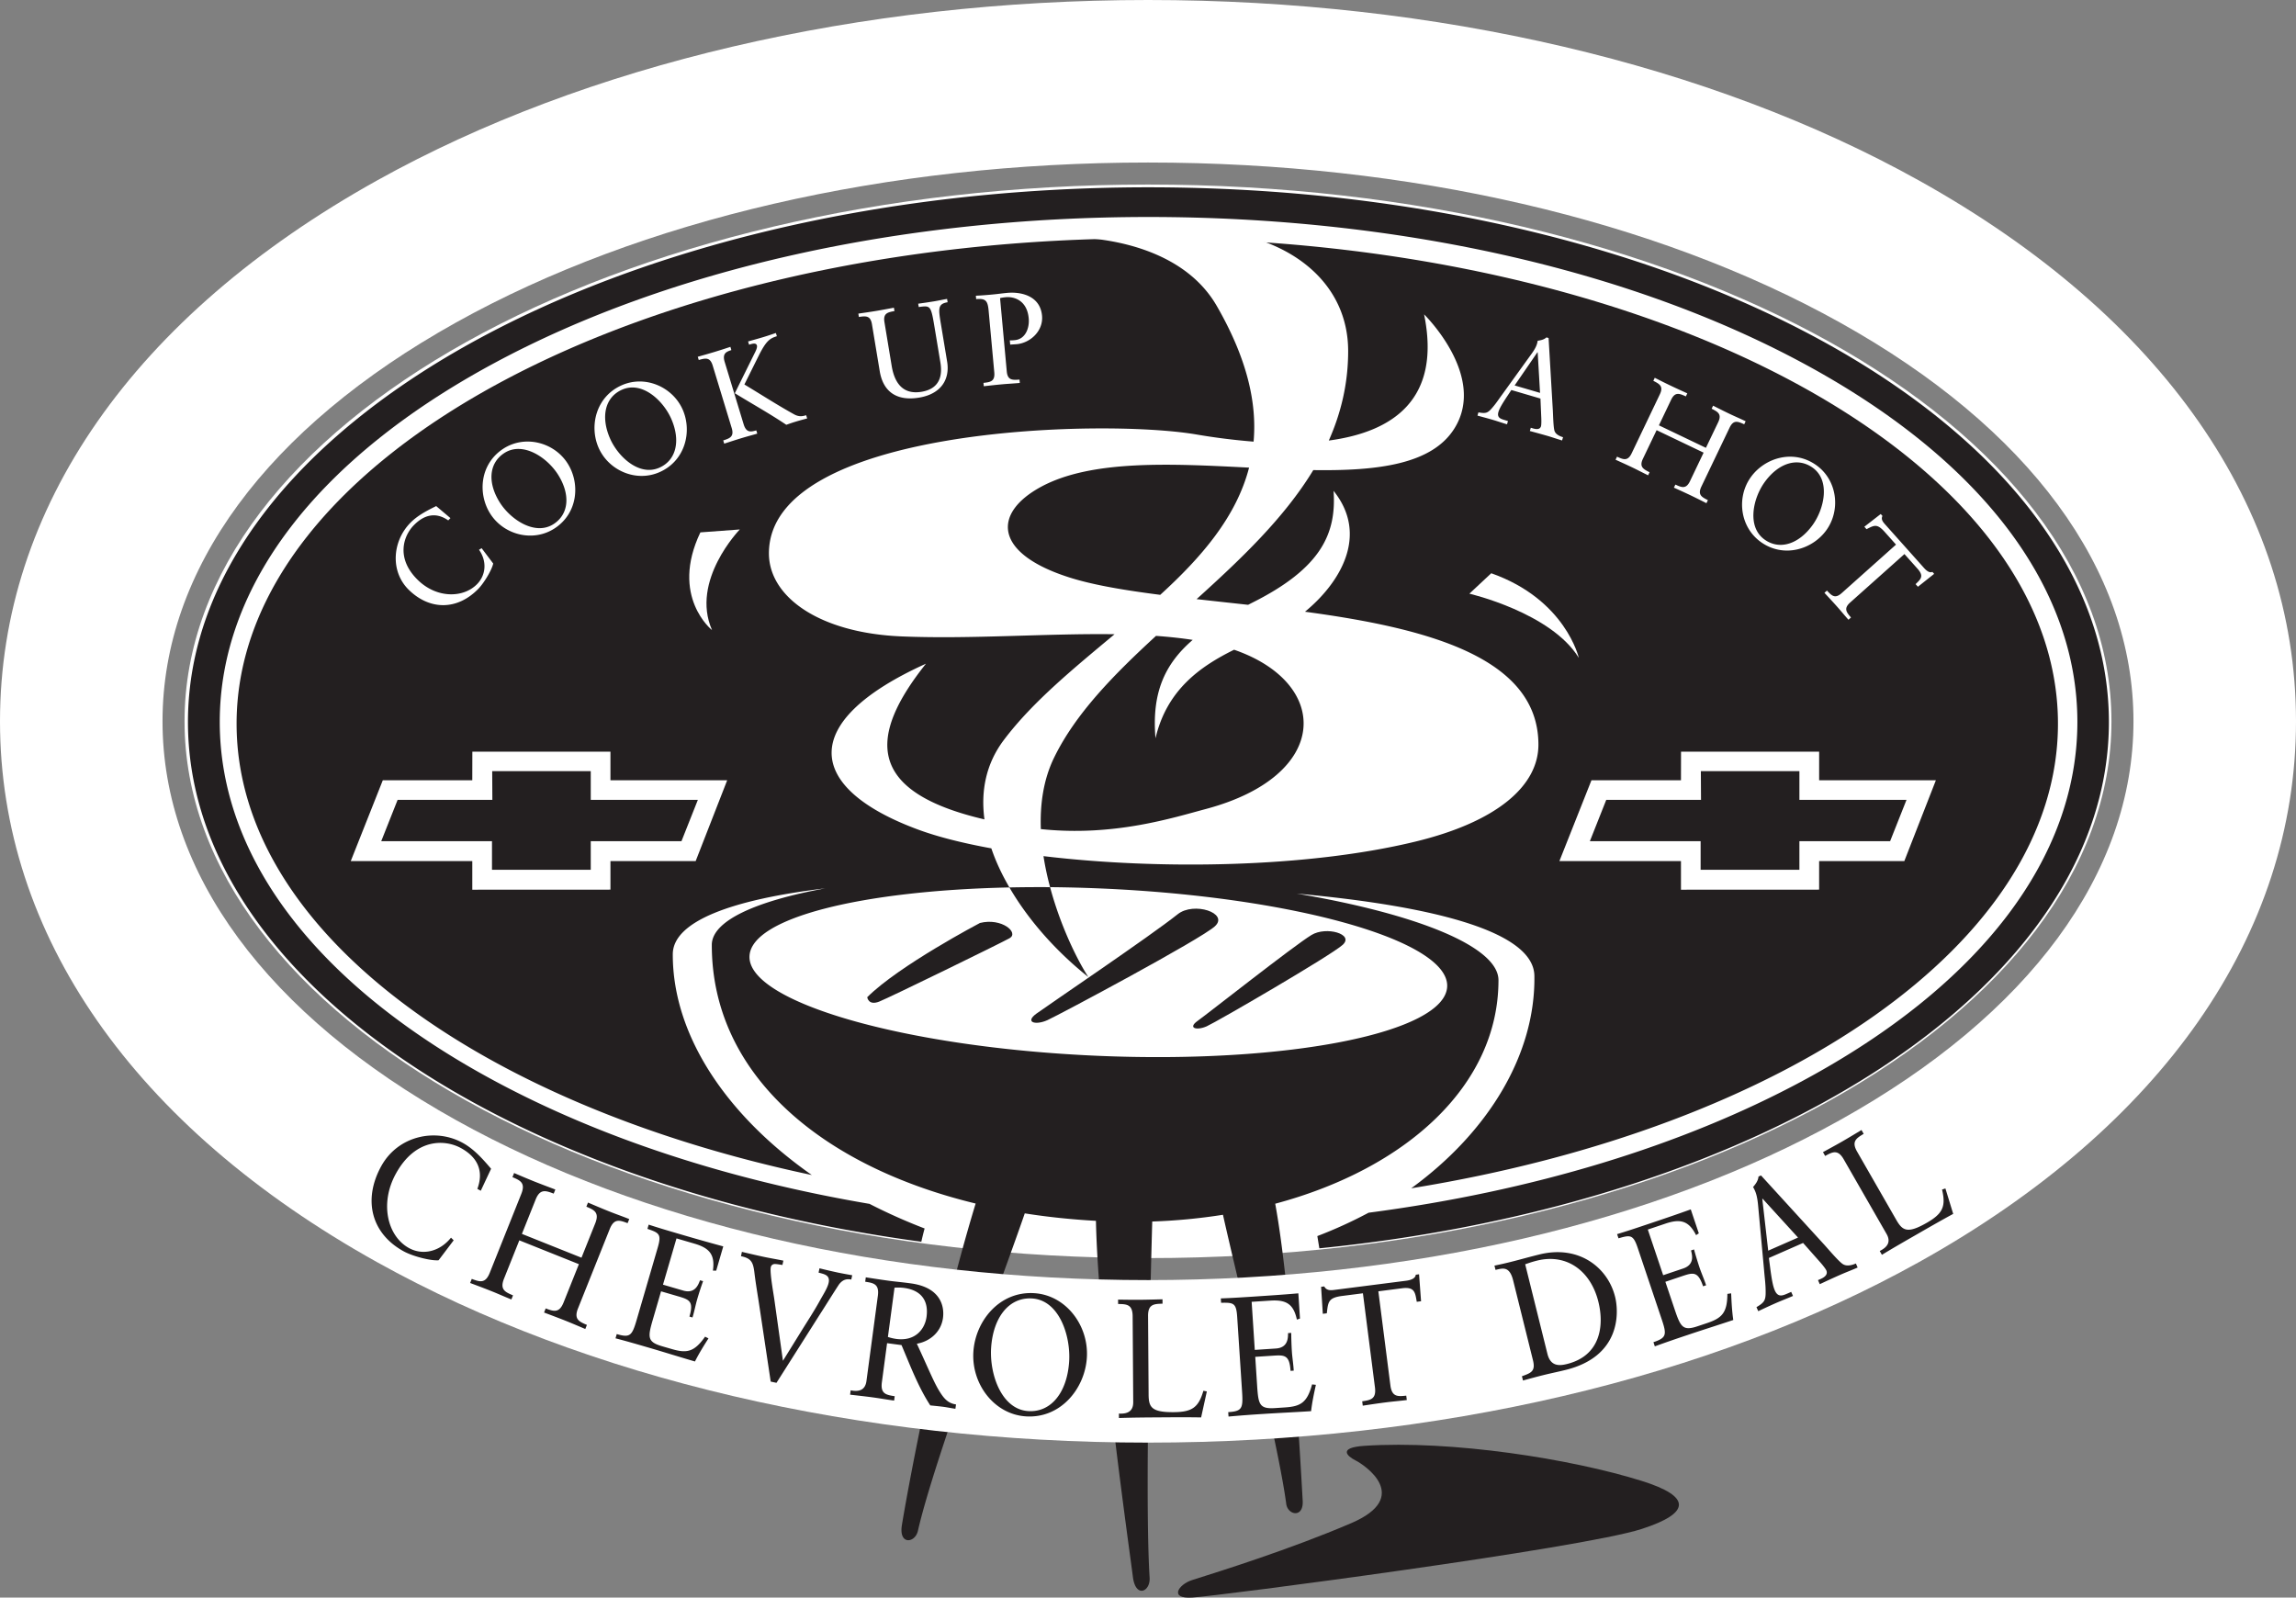 <svg xmlns="http://www.w3.org/2000/svg" width="291.93" height="203.129"><rect width="100%" height="100%" fill="#808080" stroke="none"/><defs><clipPath id="a"><path d="M149 183h65v20.129h-65zm0 0"/></clipPath><clipPath id="b"><path d="M0 0h291.93v184H0Zm0 0"/></clipPath></defs><path fill="#fff" d="M145.965 23.465c-67.656 0-122.5 30.555-122.5 68.25 0 37.691 54.844 68.25 122.5 68.25 67.652 0 122.5-30.559 122.5-68.25 0-37.695-54.848-68.25-122.5-68.25"/><path fill="#231f20" d="M145.871 30.305c-63.848 0-115.789 27.687-115.789 61.718 0 26.008 30.336 48.309 73.14 57.38-10.827-7.583-17.699-17.743-17.679-28.071.008-4.207 7.57-6.965 19.383-8.379-8.89 1.629-14.422 4.145-14.422 7.192 0 16.476 13.976 28.148 33.547 32.882-5.305 17.399-8.988 38.453-9.38 40.907-.405 2.543 1.68 2.28 2.04.71 2.062-9.124 11.32-33.714 13.586-40.367 2.93.465 5.957.778 9.05.95.298 14.406 4.372 42.566 4.692 45.23.336 2.809 2.242 1.922 2.133.156-.625-9.992.101-36.793.332-45.3a73.095 73.095 0 0 0 8.992-.856c1.77 7.934 7.012 28.957 8.047 36.766.187 1.422 2.227 1.855 2.09-.43-.133-2.164-1.352-26.094-3.492-37.742 16.761-4.485 28.386-15.106 28.386-28.422 0-4.246-10.293-8.41-25.644-11.008 18.004 1.637 30.125 4.969 30.21 10.445.153 9.973-5.82 19.852-15.66 27.024 47.532-7.684 82.231-31.254 82.231-59.067 0-34.03-51.945-61.718-115.793-61.718"/><path fill="#231f20" d="M146.02 23.816c-67.446 0-122.122 30.442-122.122 67.993 0 32.011 39.739 58.855 93.247 66.078a34.13 34.13 0 0 1 .418-1.688 71.33 71.33 0 0 1-7.008-3.129c-17.817-3.03-34.153-8.347-47.754-15.68-22.48-12.117-34.86-28.312-34.86-45.597 0-17.29 12.38-33.484 34.86-45.602 22.254-11.996 51.812-18.601 83.234-18.601 31.426 0 60.985 6.605 83.238 18.601 22.48 12.118 34.86 28.313 34.86 45.602 0 17.285-12.38 33.48-34.86 45.598-15.492 8.351-34.527 14.086-55.261 16.804a56.932 56.932 0 0 1-6.516 2.97l.254 1.558c57.078-5.707 100.39-33.493 100.39-66.914 0-37.551-54.675-67.993-122.12-67.993"/><path fill="#fff" d="M179.95 107.012c10.476-2.535 15.655-7.145 15.655-12.328 0-11.188-14.382-14.84-29.68-16.903 4.352-3.574 8.212-9.66 3.634-15.37.37 5.366-1.485 9.808-10.395 14.25-.164.081-.312.163-.473.241-2.222-.246-4.418-.48-6.546-.722 5.601-5.067 11.14-10.309 14.835-16.407 8.192.118 15.149-.718 17.989-5.367 4.074-6.66-3.899-14.433-3.899-14.433 2.2 10.78-3.925 14.945-12.117 16.043 1.543-3.473 2.461-7.227 2.461-11.375 0-8.336-6.684-13.88-15.777-15.176l-19.297.738s13.183-.3 18.37 8.7c3.84 6.663 5.126 12.308 4.68 17.25a81.528 81.528 0 0 1-7.269-.91c-12.238-2.083-54.355-.837-54.355 15.112 0 5.543 6.422 10.13 16.859 10.563 8.898.367 18.465-.398 27.09-.277-5.184 4.332-10.434 8.601-14.094 13.468-2.27 3.02-2.933 6.493-2.45 10.075-15.187-3.543-14.718-10.657-7.437-19.797-16.285 7.36-15.382 15.789-.968 21.105 2.492.918 5.66 1.715 9.28 2.375.563 1.672 1.349 3.336 2.298 4.969 1.687-.035 3.41-.047 5.172-.035a36.784 36.784 0 0 1-.84-3.946c14.554 1.747 33.453 1.508 47.273-1.843zm-43.981-33.59c-9.617-3.059-9.801-8.16-3.614-11.52 6.446-3.496 16.653-2.941 26.461-2.445-1.62 6.27-6.058 11.395-11.296 16.176-4.504-.578-8.512-1.242-11.551-2.211zm-1.942 22.906c2.739-5.621 7.614-10.566 12.957-15.476 1.61.117 3.168.277 4.664.511-3.628 3.125-5.214 6.828-4.73 12.508 1.441-6.144 5.668-9.121 9.992-11.258 12.352 4.27 12.29 16.004-3.547 20.239-4.25 1.132-11.765 3.543-21.023 2.566-.117-3.156.324-6.297 1.687-9.09"/><path fill="#fff" d="M128.344 112.836c-18.848.402-32.84 3.883-33.047 8.734-.25 5.817 19.644 11.598 44.14 12.668 24.497 1.067 44.317-2.98 44.567-8.797.25-5.816-19.406-11.398-43.902-12.468a190.866 190.866 0 0 0-6.586-.172c1.343 5.027 3.515 9.363 4.863 11.426-3.992-3.172-7.582-7.164-10.035-11.391"/><path fill="#231f20" d="M124.602 117.352s-10.301 5.414-14.336 9.441c0 0 .136 1.11 1.53.555 1.391-.555 15.31-7.36 16.56-8.051 1.253-.695-.973-2.637-3.754-1.945m25.14-1.11c-3.48 2.778-16.426 11.52-17.957 12.633-1.527 1.11-.137 1.523 1.395.832 1.53-.695 19.484-10.273 21.297-11.937 1.808-1.668-2.684-3.165-4.735-1.528m17.008 2.641c-2.309 1.41-13.203 10.015-14.484 10.926-1.286.914-.118 1.254 1.164.683 1.285-.57 15.77-8.988 17.285-10.355 1.515-1.367-2.102-2.395-3.965-1.254"/><path fill="#fff" d="m189.61 72.887-2.782 2.597s10.39 2.41 13.914 8.164c0 0-1.672-7.421-11.133-10.761M89.05 67.691l5.013-.37s-6.31 6.492-3.528 12.8c0 0-5.379-4.266-1.484-12.43m-.598 41.793H77.617v3.633l-17.566.008v-3.64H44.598l4.074-10.274H60.05l.008-3.637h17.558v3.637H92.46l-4.008 10.274"/><path fill="#231f20" d="m86.648 106.953 2.082-5.25H75.113v-3.656H62.582l.02 3.656H50.555l-2.082 5.25h14.082v.063h.015-.015v3.574h12.558v-3.637h11.535"/><path fill="#fff" d="M242.129 109.484h-10.832v3.633l-17.567.008v-3.64h-15.457l4.075-10.274h11.382l.008-3.637h17.56v3.637h14.843l-4.012 10.274"/><path fill="#231f20" d="m240.324 106.953 2.082-5.25H228.79v-3.656h-12.531l.02 3.656H204.23l-2.082 5.25h14.082v.063h.016-.016v3.574h12.559v-3.637h11.535"/><g clip-path="url(#a)"><path fill="#231f20" d="M151.578 203.129c3.336-.207 49.473-6.238 57.145-8.719 6.304-2.039 6.355-4.137 0-6.12-8.907-2.786-24.121-5.196-35.254-4.454-3.336.223-2.227 1.297-1.114 1.855 1.114.555 7.239 4.637-.554 7.977-7.793 3.34-16.7 6.121-20.223 7.234-1.742.551-2.969 2.414 0 2.227"/></g><g clip-path="url(#b)"><path fill="#fff" d="M145.965 0c36.652 0 71.469 8.152 98.039 22.957 30.902 17.219 47.926 41.637 47.926 68.758 0 27.12-17.024 51.539-47.926 68.754-26.57 14.804-61.387 22.957-98.04 22.957-36.651 0-71.472-8.153-98.042-22.957C17.02 143.254 0 118.836 0 91.715c0-27.121 17.02-51.54 47.922-68.758C74.492 8.152 109.312 0 145.965 0ZM57.98 41.008C33.918 54.414 20.664 72.422 20.664 91.715c0 19.289 13.254 37.297 37.316 50.703 23.547 13.121 54.793 20.344 87.985 20.344 33.187 0 64.433-7.223 87.98-20.344 24.067-13.406 37.32-31.414 37.32-50.703 0-19.293-13.253-37.3-37.32-50.707-23.547-13.121-54.793-20.344-87.98-20.344-33.192 0-64.438 7.223-87.985 20.344"/></g><path fill="#231f20" d="M55.762 160.242c-1.008.082-3.282-.504-4.453-1.148-4.13-2.274-5.176-6.567-2.836-10.817 2.132-3.875 6.89-4.875 10.359-2.964 1.43.785 2.54 2.039 3.61 3.292l-1.313 2.797-.434-.238c.883-2.394-.09-4.09-2.082-5.184-2.023-1.117-5.781-1.289-8.277 3.247-2.102 3.816-1.055 7.96 1.656 9.457 1.75.964 3.906.476 5.352-1.317l.34.336-1.922 2.54m16.136 7.683c-.87-.344-1.746-.672-2.722-1.04l.207-.523c.996.375 1.719.64 2.277-.761l1.945-4.864-7.574-3.031-1.945 4.867c-.559 1.403.144 1.707 1.144 2.13l-.21.519c-.903-.36-1.704-.727-2.52-1.051-.902-.363-1.777-.688-2.723-1.043l.207-.52c.996.371 1.72.641 2.282-.761l4.02-10.055c.558-1.402-.15-1.707-1.13-2.121l.211-.524c.86.368 1.719.735 2.555 1.07.867.345 1.742.673 2.687 1.028l-.207.52c-1.011-.383-1.738-.649-2.297.754l-1.746 4.367 7.575 3.027 1.746-4.363c.562-1.403-.145-1.711-1.125-2.125l.207-.52c.98.414 1.855.79 2.761 1.149.797.32 1.633.605 2.485.949l-.211.52c-1.012-.383-1.719-.641-2.277.761L73.5 166.34c-.563 1.398.129 1.7 1.125 2.12l-.207.52c-.844-.359-1.672-.714-2.52-1.054m16.465 5.184c-1.933-.563-3.86-1.169-5.793-1.735-1.425-.414-2.851-.832-4.308-1.21l.156-.54c1.691.496 1.945.21 2.531-1.8l2.68-9.192c.496-1.7.203-1.875-1.309-2.383l.157-.54c1.289.423 2.609.81 3.894 1.185a271.56 271.56 0 0 0 5.59 1.582l-.898 3.086-.418-.008c.285-2.028-.426-2.868-2.36-3.43l-2.27-.664-1.718 5.883 2.57.75c1.567.457 1.95-.848 2.14-1.309l.388.113a40.104 40.104 0 0 0-.747 2.297c-.195.664-.39 1.66-.601 2.32l-.387-.113c.582-1.988-.035-2.168-1.531-2.605l-2.078-.606-1.024 3.52c-.672 2.3-.754 2.906 1.164 3.465l1.2.347c1.898.555 2.851.43 4.257-1.566l.434.215c-.605.949-1.21 1.918-1.719 2.937m18.375-9.875c-.175.207-2.277 3.575-2.351 3.668l-5.66 8.922-.735-.156-1.414-9.426c-.215-1.457-.48-2.945-.656-4.418-.16-1.355-.418-1.828-1.707-2.101l.113-.551c.91.215 1.84.433 2.774.633.824.175 1.675.312 2.5.484l-.118.55c-.289-.038-.578-.1-.855-.116-.274-.036-.559.082-.625.398-.149.695.367 3.473.453 4.129l1.09 7.773 2.39-3.859c.774-1.25 1.602-2.508 2.305-3.789.34-.633.973-1.582 1.117-2.277.211-.993-.59-1.094-1.28-1.286l.116-.55a76.45 76.45 0 0 0 2.301.535c.613.129 1.242.238 1.86.348l-.118.55c-.68-.144-1.125.09-1.5.54m11.071 4.191c-.207 1.539-1.403 3.144-3.856 2.816a5.907 5.907 0 0 1-1.058-.25l.84-6.265c.37-.016.726-.036 1.214.03 2.363.317 3.11 1.81 2.86 3.669zm3.668 11.699.078-.555c-1.04-.14-1.563-.797-2.094-1.652-.719-1.14-1.45-2.98-2.887-6.066 1.63-.282 3.078-1.457 3.324-3.278.204-1.515-.332-3.894-4.109-4.398-1.273-.172-1.988-.223-2.68-.317-.98-.132-1.941-.28-3.027-.449l-.074.559c1.05.16 1.808.285 1.61 1.781l-1.45 10.836c-.16 1.223-1.016 1.39-2.008 1.191l-.074.555c1.004.113 1.934.215 2.894.344.872.117 1.739.277 2.704.406l.074-.555c-1.07-.168-1.832-.289-1.63-1.785l.661-4.96 1.836.245c1.113 2.61 2.105 5.286 3.656 7.668.547.055 1.13.11 1.696.184.507.07.992.176 1.5.246m14.461-6.008c-.25 3.895-2.274 6.488-5.2 6.301-3.441-.223-4.93-4.746-4.722-8.02.25-3.894 2.273-6.488 5.218-6.3 3.438.222 4.914 4.746 4.704 8.02zm2.253-.484c.262-4.09-2.652-7.95-6.675-8.207-4.41-.285-7.5 3.515-7.754 7.457-.262 4.09 2.648 7.949 6.675 8.207 4.41.285 7.5-3.516 7.754-7.457m14.528 7.59c-1.707-.032-3.39-.02-5.117-.008-1.793.011-3.575.023-5.332.082l-.004-.563c1.007.059 1.832-.226 1.82-1.457l-.074-10.933c-.012-1.512-.782-1.528-1.848-1.543l-.004-.559c.937.016 1.871.027 2.77.023.937-.008 1.87-.035 2.878-.062l.004.558c-1.082.032-1.851.055-1.84 1.567l.07 9.984c.013 1.598.349 2.266 3.208 2.242 2.344-.015 3.148-.625 3.758-2.722l.437.086-.726 3.304m13.984-.796c-2.012.133-4.027.219-6.039.351a159.15 159.15 0 0 0-4.46.336l-.04-.562c1.758-.113 1.898-.469 1.766-2.555l-.625-9.559c-.118-1.765-.453-1.828-2.047-1.789l-.035-.558c1.355-.047 2.726-.137 4.062-.223 1.938-.129 3.84-.25 5.797-.422l.207 3.207-.395.133c-.425-2.004-1.378-2.547-3.39-2.414l-2.36.152.399 6.114 2.672-.176c1.629-.106 1.539-1.461 1.562-1.961l.403-.023c-.008.472.03 1.64.082 2.414.047.687.203 1.695.23 2.382l-.402.028c-.137-2.067-.778-2.024-2.328-1.922l-2.16.14.238 3.66c.156 2.387.285 2.985 2.281 2.856l1.242-.082c1.977-.129 2.828-.574 3.465-2.93l.484.055c-.242 1.098-.48 2.215-.609 3.348m13.981-13.976-.547.07c-.2-1.149-.246-1.926-1.848-1.723l-3.035.39 1.531 11.958c.192 1.5.957 1.421 2.016 1.308l.07.559c-.965.12-1.824.187-2.695.3-.965.122-1.906.266-2.906.415l-.07-.555c1.07-.16 1.812-.277 1.62-1.774l-1.53-11.96-2.618.335c-1.8.23-1.805.774-1.973 2.211l-.508.063-.218-3.43.402-.05c.29.55.82.503 1.328.437l9.074-1.16c.73-.094 1.196-.348 1.235-.766l.418-.055.254 3.426m22.543.059c.773 3.117.234 6.875-4 7.926-.961.238-2.079.316-2.477-1.297l-2.828-11.387c.348-.11.707-.266 1.508-.465 3.773-.937 6.824 1.305 7.797 5.223zm2.128-.621c-.917-3.703-4.574-6.64-9.644-5.38-1.441.356-2.555.677-3.371.88a44.38 44.38 0 0 1-2.324.535l.136.543c.875-.195 1.77-.55 2.239 1.332l2.52 10.152c.355 1.426-.259 1.621-1.403 2.04l.137.542c.867-.238 1.734-.476 2.605-.691.926-.23 1.86-.418 2.855-.664 6.922-1.723 6.766-7.215 6.25-9.29m15.028 2.95c-1.91.64-3.836 1.242-5.75 1.887a159.81 159.81 0 0 0-4.227 1.464l-.176-.53c1.668-.56 1.715-.942 1.047-2.923l-3.05-9.078c-.567-1.676-.907-1.652-2.438-1.207l-.18-.531c1.301-.39 2.606-.828 3.871-1.254 1.844-.621 3.653-1.226 5.497-1.894l1.023 3.046-.348.23c-.922-1.827-1.984-2.109-3.894-1.464l-2.242.754 1.953 5.805 2.535-.852c1.547-.52 1.113-1.809 1.008-2.297l.383-.129c.113.461.453 1.578.699 2.313.219.656.629 1.586.832 2.246l-.383.129c-.66-1.961-1.27-1.758-2.746-1.262l-2.05.691 1.171 3.473c.762 2.27 1.043 2.813 2.934 2.176l1.183-.395c1.875-.632 2.586-1.28 2.598-3.718l.48-.07c.047 1.12.106 2.261.27 3.39m8.234-10.481-3.793 1.665-.754-6.594.036-.016zm7.578 3.81-.222-.513c-.59.258-1.203.364-1.645.086-.492-.3-1.734-1.758-2.324-2.418l-8.094-8.863-.32.14c-.051.567-.39.973-.692 1.34.102.145.172.305.258.5.262.594.348 1.426.395 1.946l.746 8.086c.066.84.187 1.707.2 2.55.03 1.305-.102 1.551-1.165 2.184l.227.512a81.648 81.648 0 0 1 2.214-1.02c.72-.316 1.477-.601 2.2-.918l-.227-.515-.437.191c-.637.281-1.243.547-1.649-.383-.27-.61-.414-1.629-.547-2.562l-.203-1.559 4.348-1.91 2.18 2.461c.285.32.675.809.773 1.027.242.551-.27.895-.723 1.094l-.336.145.227.515c.898-.418 1.777-.828 2.687-1.226.704-.309 1.426-.578 2.13-.891m12.148-6.82c-1.5.812-2.965 1.652-4.457 2.511-1.559.895-3.102 1.778-4.606 2.692l-.281-.484c.906-.446 1.484-1.102.871-2.168l-5.445-9.485c-.75-1.308-1.43-.941-2.363-.433l-.278-.485c.82-.449 1.645-.894 2.422-1.34.813-.468 1.61-.953 2.477-1.472l.277.488c-.926.555-1.586.957-.832 2.266l4.973 8.664c.793 1.382 1.414 1.797 3.89.375 2.035-1.168 2.438-2.094 1.934-4.22l.426-.144.992 3.235"/><path fill="#fff" d="M62.71 71.652c-.167.793-1.132 2.43-1.886 3.211-2.668 2.746-6.152 2.75-8.824.157-2.434-2.364-2.094-6.204.145-8.512.921-.953 2.125-1.574 3.316-2.16l1.812 1.53-.28.29c-1.61-1.125-3.11-.691-4.395.633-1.309 1.347-2.301 4.199.55 6.965 2.399 2.328 5.77 2.296 7.524.492 1.129-1.164 1.254-2.91.234-4.356l.332-.199 1.473 1.95m8.172-11.411c1.637 2.508 1.52 5.074-.477 6.38-2.34 1.53-5.406-.517-6.785-2.622-1.637-2.508-1.52-5.074.488-6.387 2.344-1.531 5.395.524 6.774 2.63zm1.242-1.387c-1.719-2.632-5.402-3.585-8.145-1.792-3.003 1.964-3.261 5.789-1.601 8.324 1.719 2.633 5.402 3.586 8.144 1.793 3.004-1.965 3.262-5.79 1.602-8.325m13.223-5.601c1.203 2.742.664 5.258-1.52 6.215-2.562 1.125-5.25-1.403-6.258-3.703-1.207-2.743-.668-5.258 1.528-6.22 2.566-1.128 5.238 1.403 6.25 3.708zm1.457-1.164c-1.266-2.88-4.743-4.426-7.743-3.11-3.285 1.446-4.167 5.176-2.953 7.95 1.266 2.879 4.743 4.425 7.743 3.105 3.285-1.441 4.168-5.172 2.953-7.945m14.289 1.547c-.371.11-.75.246-1.117.375-2.133-1.43-4.364-2.672-6.547-4.012l2.488-5.031c.117-.227.406-.762.32-1.047-.113-.363-.566-.227-.996-.094l-.125-.414c.688-.191 1.38-.383 2.035-.582.524-.16 1.004-.324 1.5-.492l.125.41c-.882.27-1.355.57-2.312 2.484l-1.817 3.653c2.118 1.273 4.192 2.617 6.344 3.808.672.368 1.184.196 1.508.098l.129.41c-.508.137-1.04.281-1.535.434zM94.34 55.69c-.754.23-1.477.465-2.258.72l-.125-.41c.824-.266 1.414-.465 1.078-1.574l-2.418-7.946c-.336-1.109-.941-.94-1.773-.707l-.125-.41c.734-.207 1.465-.414 2.164-.625a82.951 82.951 0 0 0 1.984-.636l.125.41c-.594.199-1.187.394-.851 1.504l2.418 7.949c.34 1.105.941.941 1.601.758l.125.41c-.57.172-1.262.351-1.945.558m25.305-14.421.78 4.703c.368 2.218-.722 4.113-3.573 4.586-2.672.441-4.536-.594-4.997-3.368l-.988-5.96c-.187-1.141-.808-1.055-1.664-.93l-.066-.426c.765-.11 1.504-.215 2.238-.336.746-.125 1.48-.262 2.285-.414l.07.426c-.847.156-1.464.277-1.273 1.418l.918 5.55c.32 1.946 1.266 3.715 3.793 3.297 2.672-.441 2.59-2.574 2.406-3.703l-.773-4.652c-.442-2.676-.535-2.61-1.985-2.422l-.07-.426a71.76 71.76 0 0 0 2.047-.304c.547-.09 1.082-.211 1.625-.301l.07.422c-1.293.215-1.172.847-.843 2.84m9.632 2.492c-.328.027-.593.035-.832.058l-.05-.547c.21.016.402-.003.625-.023 1.394-.125 1.89-1.582 1.78-2.77-.206-2.289-1.85-2.789-2.921-2.69-.25.022-.531.065-.723.116l.852 9.309c.101 1.152.726 1.113 1.62 1.05l.036.426c-.8.075-1.516.106-2.226.172-.786.07-1.54.157-2.352.246l-.04-.425c.856-.098 1.477-.168 1.376-1.325l-.719-7.843c-.113-1.27-.367-1.594-1.586-1.485l-.039-.43a43.71 43.71 0 0 0 2.2-.164c.562-.05 1.124-.136 1.808-.199 1.687-.152 4.172.336 4.406 2.907.176 1.945-1.496 3.457-3.215 3.617m66.536 6.191-3.231-.945 2.898-4.219.032.008zm2.8 6.05.125-.413c-.504-.145-.941-.395-1.078-.781-.152-.422-.183-1.899-.219-2.582l-.543-9.25-.273-.079c-.32.301-.742.368-1.117.43a2.074 2.074 0 0 1-.094.422c-.14.477-.512 1.008-.75 1.332L191 50.164c-.387.523-.754 1.09-1.18 1.586-.644.777-.855.852-1.843.684l-.122.41c.633.172 1.282.343 1.91.527.614.18 1.235.399 1.848.578l.121-.414-.37-.11c-.544-.16-1.06-.308-.84-1.054.144-.492.574-1.16.968-1.77l.672-1.011 3.7 1.086.109 2.535c.011.332.011.812-.04.988-.132.446-.624.387-1.011.274l-.285-.086-.121.414c.773.21 1.535.418 2.308.64.602.18 1.192.387 1.79.563m16.366 6.988a94.069 94.069 0 0 0-2.148-.988l.188-.39c.785.359 1.355.613 1.855-.43l1.734-3.63-5.976-2.859-1.735 3.625c-.503 1.047.055 1.332.84 1.727l-.183.387c-.711-.34-1.344-.68-1.989-.989-.71-.34-1.406-.652-2.152-.992l.188-.387c.785.36 1.359.614 1.859-.43l3.582-7.495c.5-1.043-.059-1.328-.828-1.72l.183-.386c.68.344 1.36.688 2.016 1 .684.328 1.379.64 2.121.98l-.183.387c-.801-.363-1.372-.62-1.872.426l-1.554 3.254 5.976 2.86 1.559-3.254c.5-1.047-.059-1.329-.832-1.72l.187-.386c.77.387 1.461.738 2.176 1.078.63.3 1.29.578 1.961.903l-.183.386c-.801-.363-1.36-.613-1.86.434l-3.586 7.492c-.496 1.047.047 1.324.832 1.719l-.187.386a122.6 122.6 0 0 0-1.989-.988m15.5 3.746c-1.746 2.434-4.183 3.254-6.12 1.867-2.274-1.632-1.473-5.23-.009-7.277 1.746-2.433 4.184-3.25 6.133-1.855 2.274 1.632 1.461 5.222-.004 7.265zm1.747.66c1.828-2.554 1.386-6.335-1.278-8.242-2.918-2.09-6.578-.945-8.34 1.516-1.832 2.555-1.39 6.332 1.274 8.242 2.918 2.09 6.578.945 8.344-1.516m11.633 7.207-.298-.332c.637-.628 1.114-.992.239-1.968l-1.656-1.856-6.903 6.16c-.863.77-.457 1.246.106 1.903l-.32.289c-.528-.59-.97-1.137-1.446-1.668-.523-.59-1.055-1.156-1.61-1.758l.321-.285c.598.644 1.016 1.09 1.879.316l6.902-6.16-1.426-1.598c-.984-1.097-1.332-.867-2.324-.363l-.277-.312 2.082-1.618.219.247c-.215.43.062.761.34 1.074l4.949 5.543c.394.445.773.644 1.058.492l.227.254-2.063 1.64"/></svg>
